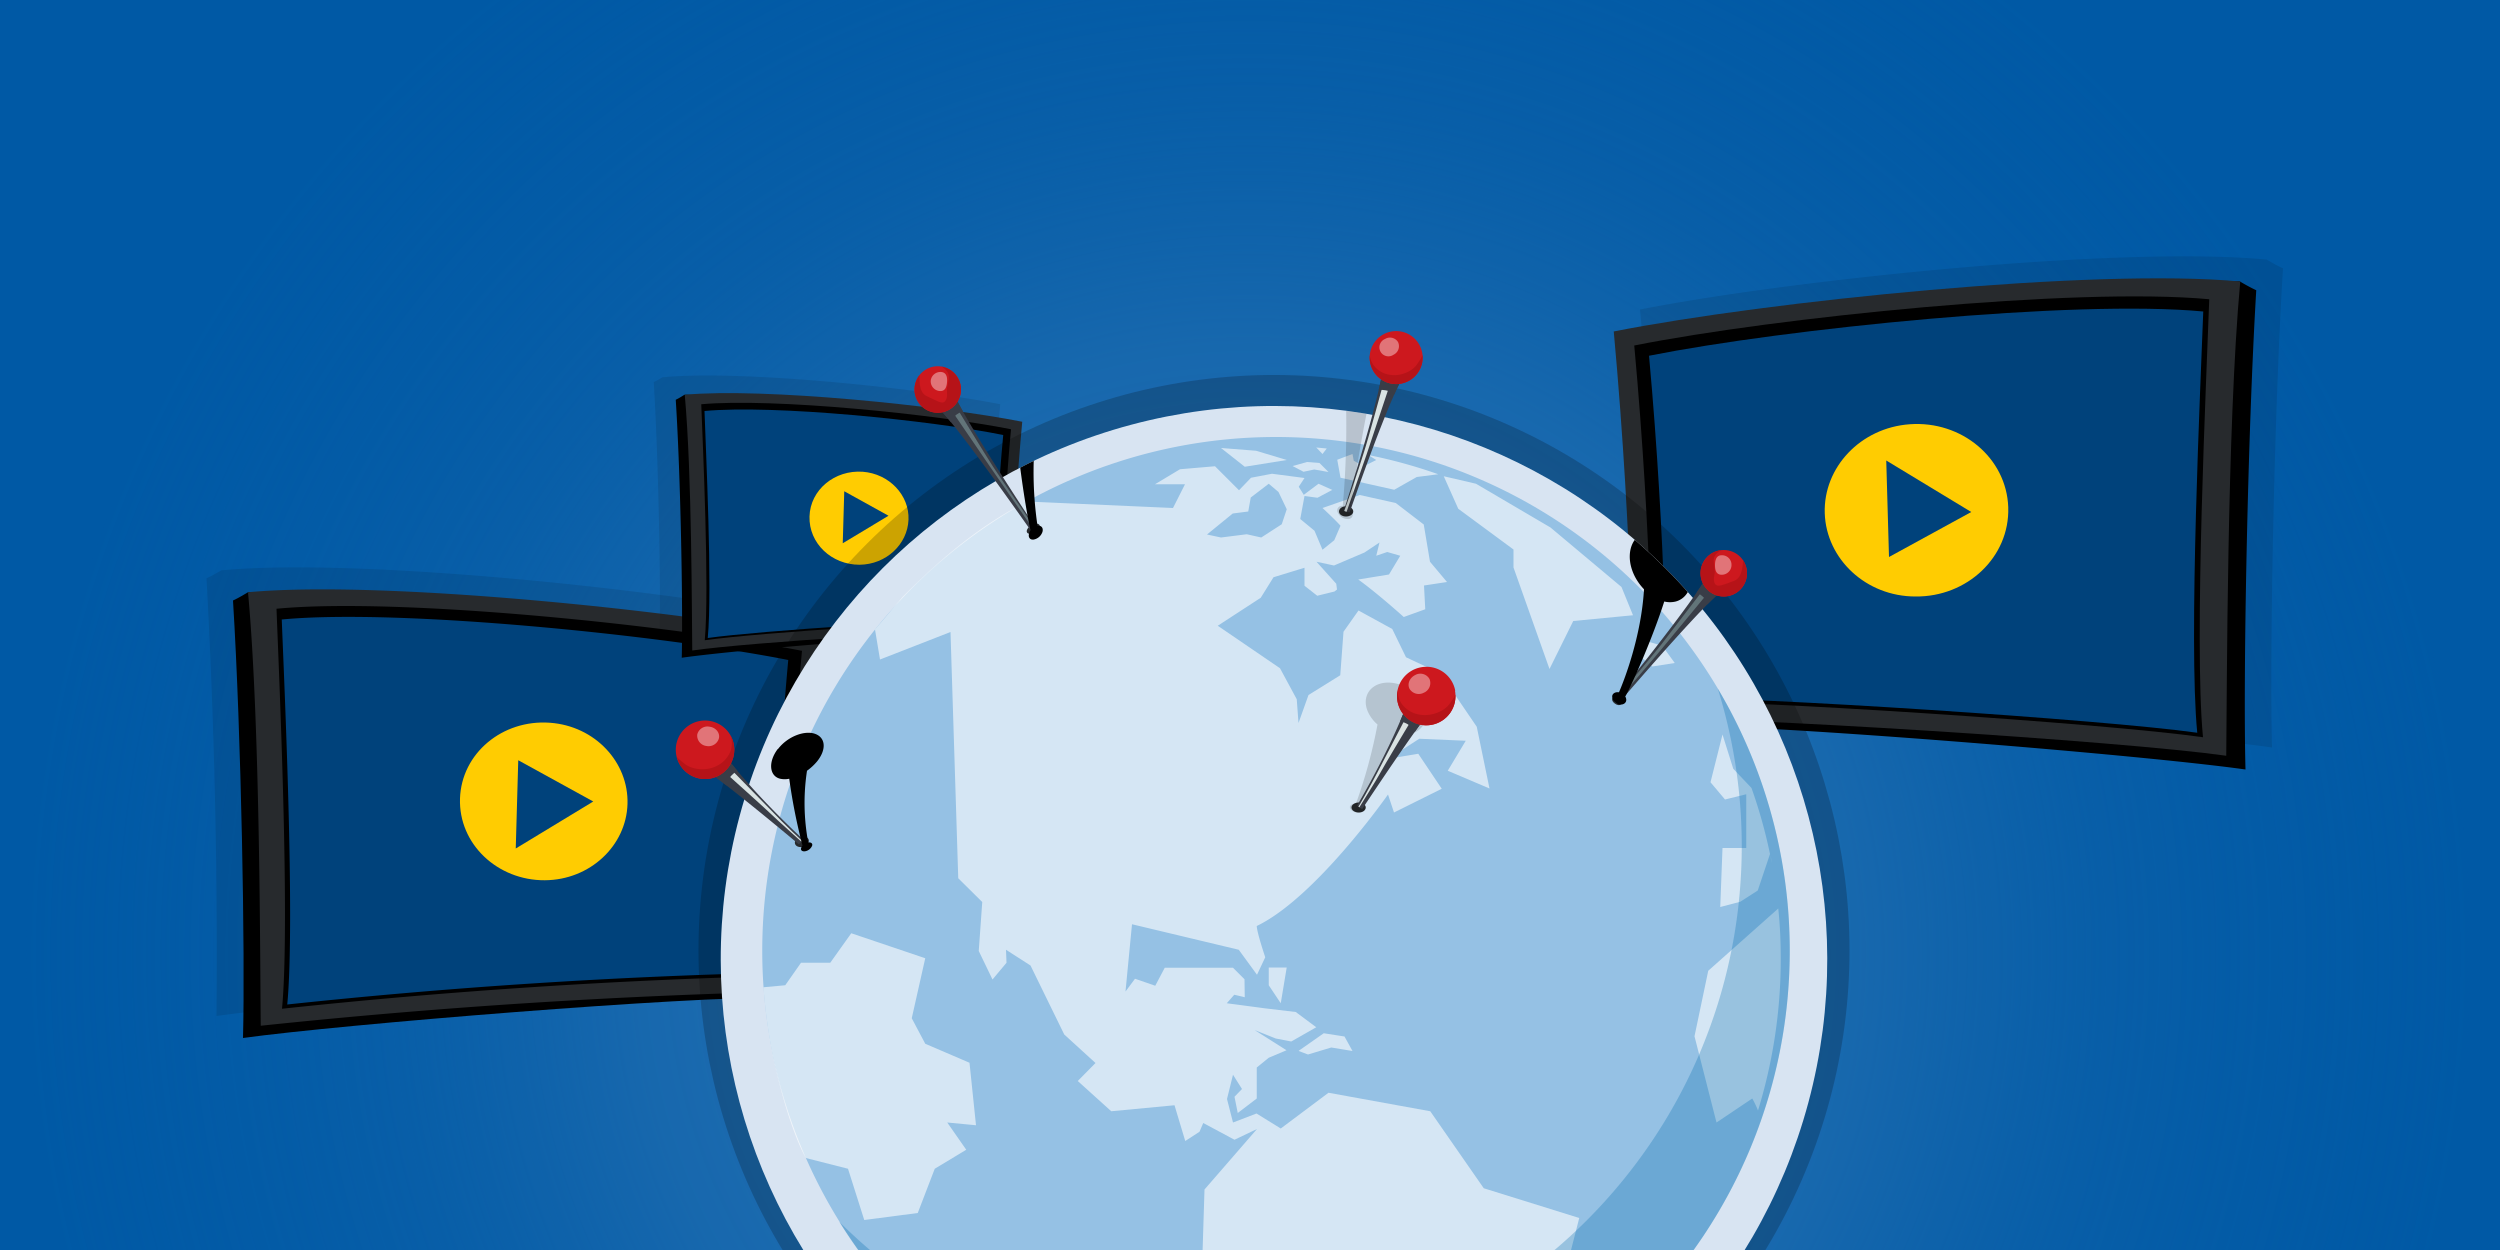 <svg xmlns="http://www.w3.org/2000/svg" viewBox="0 0 1000 500"><defs><style>.cls-1{fill:#393d47}.cls-2{fill:#cd181e}.cls-7{opacity:.1}.cls-8{fill:#272a2d}.cls-9{fill:#00427b}.cls-10{fill:#ffcc01}.cls-15{fill:#fff}.cls-19{fill:#d9e3e3}.cls-21{fill:#e17478}.cls-22{fill:#b61318}.cls-24{fill:#627479}.cls-31{opacity:.15}</style><radialGradient id="radial-gradient" cx="499.3" cy="381.8" r="488.8" gradientUnits="userSpaceOnUse"><stop offset="0" stop-color="#337ab7"/><stop offset=".1" stop-color="#3179b6"/><stop offset=".3" stop-color="#2b75b4" stop-opacity=".8"/><stop offset=".5" stop-color="#216eb1" stop-opacity=".7"/><stop offset=".7" stop-color="#1466ac" stop-opacity=".4"/><stop offset="1" stop-color="#035ba6" stop-opacity=".1"/><stop offset="1" stop-color="#0059a5" stop-opacity="0"/></radialGradient><clipPath id="clip-path"><path d="M537.4 204.2a4.8 4.8 0 0 0 2.5.7s13-38.1 20.3-52.4c4.7-9.1-6.3-8-7.7-1.2-3.7 18.3-15 53-15 53z" class="cls-1"/></clipPath><clipPath id="clip-path-2"><path d="M568.8 140.7a10.6 10.6 0 1 1-12.7-8 10.6 10.6 0 0 1 12.7 8z" class="cls-2"/></clipPath><clipPath id="clip-path-3"><path d="M645.5 280.1a3.7 3.7 0 0 0 1.5 1.7s28.9-33.8 39.7-43.7c7-6.3-1.9-10.4-5.6-4.7-9.8 15-35.6 46.7-35.6 46.7z" class="cls-1"/></clipPath><clipPath id="clip-path-4"><circle cx="689.5" cy="229.3" r="9.3" class="cls-2"/></clipPath><clipPath id="clip-path-5"><path d="M414 210.7a3.7 3.7 0 0 1-1.7 1.5s-25.5-36.5-35.3-47.3c-6.4-7 2.9-10.2 6-4.3 8.3 15.9 31 50 31 50z" class="cls-1"/></clipPath><clipPath id="clip-path-6"><circle cx="375.1" cy="155.8" r="9.3" class="cls-2" transform="rotate(-25.4 375.1 155.8)"/></clipPath><clipPath id="clip-path-7"><path d="M321.1 335.6a4.3 4.3 0 0 1-1.6 2.1s-20.2-17-33.7-27.2c-8.6-6.5 1.1-12 6-6 12.7 16 29.3 31.1 29.3 31.1z" class="cls-1"/></clipPath><clipPath id="clip-path-8"><path d="M270.4 301.3a11.7 11.7 0 1 0 10.2-13 11.7 11.7 0 0 0-10.2 13z" class="cls-2"/></clipPath><clipPath id="clip-path-9"><circle cx="509.6" cy="383.7" r="221.3" fill="none" transform="rotate(-45 509.6 383.7)"/></clipPath><clipPath id="clip-path-10"><path d="M542.9 322.1a4.4 4.4 0 0 0 2 1.5s14.6-22.2 24.5-35.7c6.4-8.7-4.5-11.3-7.4-4.1-7.6 19-19.1 38.3-19.1 38.3z" class="cls-1"/></clipPath><clipPath id="clip-path-11"><path d="M582 276.3a11.7 11.7 0 1 1-13.5-9.4 11.7 11.7 0 0 1 13.6 9.4z" class="cls-2"/></clipPath></defs><g style="isolation:isolate"><path id="bg" fill="#0059a5" d="M0 0h1000v500H0z"/><g id="illustration"><circle id="space" cx="499.3" cy="381.8" r="488.8" fill="url(#radial-gradient)"/><g id="displays"><path d="M913.2 107.3c-2.6-1.1-5.3-2.8-6.6-3.5a1.5 1.5 0 0 0-.3 0c-58.5-5.5-189.1 8-250.3 20 7.2 78.3 8 143.2 8 153.3v1.3h.3c3 1.5 9.9 2.9 9.9 2.9 38.7-.8 192.3 11.6 234.6 17.7-1-36.6.8-133.3 4.4-191.7z" class="cls-7"/><path d="M652 135.9c59.4-11.8 242.8-24 244-23.3a72.4 72.4 0 0 0 6.5 3.5c-3.5 58.4-5.3 155.2-4.3 191.7-42.4-6-196-18.5-234.7-17.7 0 0-7.4-1.5-10.2-3 0-2 5.1-81.8-1.3-151.2z"/><path d="M645.4 132.6c61.3-12.1 192.3-25.5 250.7-20-5.4 58.8-5.3 165.8-5.6 189.7-42.4-6-198.4-15.8-237-15 0 0-.2-69.5-8-154.7z" class="cls-8"/><path d="M653.7 138.2c56.2-11.2 176.4-23.5 230-18.5-1 29.1-6.2 137.2-2.5 175.2-38.9-5.6-184.6-15.2-220.1-14.4 0 0-.2-64-7.4-142.3z"/><path d="M659.6 142.3c54.2-10.8 170-22.6 221.7-17.7-1 28-6 132-2.4 168.5-37.5-5.3-178-14.5-212.2-13.9 0 0-.2-61.4-7.1-137z" class="cls-9"/><path d="M803.3 203c.6 19.8-16.4 35.8-37.1 35.6-19.8 0-35.7-15-36.3-33.3s14.3-34.2 34-35.6c20.7-1.5 38.7 13.4 39.4 33.2z" class="cls-10"/><path d="M755.6 222.8l-1.1-38.6 34 20.6-32.9 18z" class="cls-9"/><g><path d="M317.7 246.4c-56-11-175.2-23.3-228.7-18.3a1.2 1.2 0 0 0-.4 0c-1.1.6-3.5 2.1-6 3.2a2765 2765 0 0 1 4 175.1c38.7-5.5 179-16.9 214.4-16.2 0 0 6.4-1.2 9-2.5h.3v-.1-1.1c.1-9.1.8-68.5 7.4-140.1z" class="cls-7"/><path d="M322.2 258.2c-54.2-10.7-221.8-22-223-21.3s-3.6 2.2-6 3.3c3.3 53.3 4.9 141.7 4 175 38.7-5.4 179-16.8 214.4-16.1 0 0 6.8-1.3 9.3-2.7.2-1.9-4.5-74.8 1.3-138.2z"/><path d="M328.2 255.2c-56-11-175.6-23.3-229-18.3 5 53.7 4.8 151.6 5.1 173.4A2619 2619 0 0 1 321 396.5s.2-63.4 7.3-141.3z" class="cls-8"/><path d="M320.6 260.3c-51.3-10.2-161.1-21.5-210-16.8 1 26.5 5.5 125.3 2.2 160A2463 2463 0 0 1 314 390.3c.1 0 .2-58.3 6.8-130z"/><path d="M315.3 264c-49.5-9.8-155.4-20.7-202.6-16.2 1 25.6 5.4 120.7 2.2 154a2373 2373 0 0 1 194-12.7c0 .1.1-56.1 6.4-125.1z" class="cls-9"/><path d="M184 319.4c-.6 18.2 15 32.8 33.9 32.7 18.1-.1 32.6-13.8 33.1-30.5s-13-31.2-31-32.5c-19-1.4-35.4 12.2-36 30.3z" class="cls-10"/><path d="M207.3 304.1l-1 35.3 31-18.8-30-16.5z" class="cls-9"/></g><g><path d="M395.8 244.3c0-5.4.4-40.4 4.3-82.6-33-6.5-103.3-13.8-134.9-10.8h-.2c-.7.4-2.1 1.3-3.5 1.9 1.9 31.4 2.9 83.6 2.3 103.2 22.9-3.2 105.6-10 126.5-9.5a32 32 0 0 0 5.3-1.5h.1a6 6 0 0 0 0-.7z" class="cls-7"/><path d="M405.3 170.5c-32-6.4-130.8-13-131.5-12.6s-2 1.3-3.5 2c2 31.4 2.9 83.5 2.4 103.2 22.8-3.3 105.5-10 126.4-9.5a29.7 29.7 0 0 0 5.5-1.6c0-1.1-2.7-44.1.7-81.5z"/><path d="M408.9 168.7c-33-6.5-103.6-13.7-135-10.8 2.9 31.7 2.8 89.4 3 102.3 22.8-3.3 106.8-8.6 127.7-8.1 0 0 0-37.4 4.3-83.4z" class="cls-8"/><path d="M404.4 171.7c-30.3-6-95-12.6-123.9-10 .6 15.8 3.3 74 1.4 94.4 20.9-3 99.4-8.1 118.6-7.7 0 0 0-34.4 3.9-76.7z"/><path d="M401.3 174c-29.3-5.9-91.7-12.2-119.5-9.6.5 15 3.2 71.1 1.3 90.8 20.2-2.9 95.9-7.8 114.3-7.5 0 0 .1-33 3.9-73.8z" class="cls-9"/><path d="M323.8 206.6c-.3 10.7 8.8 19.3 20 19.3 10.7-.1 19.2-8.2 19.6-18s-7.7-18.4-18.3-19.2c-11.2-.8-21 7.2-21.3 17.9z" class="cls-10"/><path d="M337.7 196.5l-.6 20.8 18.3-11-17.7-9.8z" class="cls-9"/></g></g><g id="globe"><circle cx="509.6" cy="380.2" r="230.2" opacity=".2" transform="rotate(-45 509.6 380.2)"/><circle cx="509.6" cy="383.7" r="221.3" fill="#d8e4f2" transform="rotate(-45 509.6 383.7)"/><path fill="#95c1e4" fill-rule="evenodd" d="M510.4 174.8a205.5 205.5 0 1 0 0 411 205.5 205.5 0 0 0 0-411z"/><g opacity=".6"><path d="M669.9 265.2l-5-6.9-9.3-2.7-1.3 5.5 6.6 5.5 9-1.4zM517 186.4l4.4 2.3 4.3-.9 5.7 1-3.6-3.6-5-.4-5.7 1.6zM529 181.6l1.7-2.2-4.2-.4zM533 196l-5.6-2.5-6.4 4.8 6 .8 6-3.2zM519.5 420.4l3.7 1.4 9.3-2.8 8.5 1.4-3.2-5.8-8.3-1.3-10 7zM686.6 449l14.3-9.6a36.5 36.5 0 0 1 2.3 4.8 205.7 205.7 0 0 0 9.1-60.7c0-6.8-.3-13.5-1-20.1l-28 24.9-5.5 26.2zM514.7 184l-12.3-3.7-14-1.1 9.5 7.5 16.8-2.7z" class="cls-15"/><path d="M631.7 487.2l-38.2-11.9-21.4-30.8-40.7-7.4-19.1 14.3-9.7-6-9.4 3.6-2.4-9.4 2.4-9.7 3.6 5.7-3 3.1 1.3 6.5 7.6-5.8V427l4.8-3.9 7.1-3-12.8-8.1 8.5 3.4 6.2 1.2 10-5.7-8.2-6.1-12.6-1.5-15-2 3-3.4 4.2 1-.1-7.2-4.6-4.6h-27.3l-3.8 7.2-8.1-2.8-3.8 5.1 2.6-26.9 42.7 10.2 7.3 10 3.3-7s-3.3-9.7-3.4-12.5c23.7-11.4 52.5-52.6 52.5-52.6l2.4 7.2 19.1-9.5-9.4-14-12 2 12.4-8 18.6.8-7.2 12 16.7 7.1-5.1-24.7-14.5-21.3-13.8-6.5-5.5-11.3-13.5-7.4-6 8.5-1.3 17.4-12.7 7.9-4 11.2-.7-9.5-6.7-12.4-24.9-17 17.2-11.2 5.1-8.2 12.4-3.8v7.2l5.1 4 6.9-1.7 1-.8-.3-2.3-7.9-8.8 7 1.5 12.2-5.2 6-4-1.3 5.3 4.4-1.5 5.2 1.5-4.5 7.5-12.3 2c7.9 5.7 18.2 15 18.2 15l8.6-3.1-.5-9.5 9.2-1.4-6.8-8.1-2.5-14.9-11.2-8.6-14.4-3.2-14.9 5.2s5 4.6 7.2 7.1l-2.5 5.8-4.7 3.8-3.2-7.6-5.7-4.7 1.7-9.2-2.3-3.7 2.3-3.5-13-1.7-8.4 1.6-4.8 5-9.6-9.6-14 1.2-10 6h12l-4.8 9.5-58.5-2.6c-19.2 9.9-34.6 23-49.7 38.2l-11 13 2 12 28.2-11 3.1 98.5 9.6 9.5-1.4 19.6 5.5 11.4 5.6-6.7-.2-5.2 9.8 6.3 13.5 27.6 12.5 11.4-7.1 7.2 13.4 12.1 25.3-2.4 4.3 14.3 5.7-3.7 1.5-3.5 12.5 6.7 9-4.3-21 24.2-1 32 43.8 23.8-6.3 27.5 16.3 21.5 22.4-9.2 19.8-3 38.6-17.7zM499.3 204.6l1-5.6 7.2-5.5 3.9 3.3 3.3 6.9-2 6-8.2 5.3-5.8-1.3-10.3 1.3-5.6-1.2 10.3-8.4zM605.4 219.8v7.2l14.4 40.6 9.5-19.2 23.9-2.3-4.6-11.3-28.4-23.8-29.8-17.5-12.9-3 5.8 13 22.1 16.3zM541 181.6l-6.1 2.3 1.3 7.2 21.5 4.8 9-5.1 8.6-1.1a203.8 203.8 0 0 0-28-7.7l3.2 2-5 2.5-4-2.2z" class="cls-15"/><path d="M514.7 387h-7.2v7.1l4.8 7.2 2.4-14.4zM689 293.8l-4.8 19.1 5.8 6.9 8.5-2.1v21.5H689l-.9 23.6 8-2.1 7-4.5 4.9-14.6a202.3 202.3 0 0 0-7.4-26.4l-7.3-7.7zM708.2 342.3a25.1 25.1 0 0 0 .6 2.9l-.6-2.9z" class="cls-15"/></g><path fill="#086fae" fill-rule="evenodd" style="mix-blend-mode:darken" d="M687.1 275.4a211.7 211.7 0 0 1 9.6 63c0 117-94.8 211.8-211.8 211.8a211 211 0 0 1-149.2-61.5 205.4 205.4 0 0 0 174.7 97.1c113.5 0 205.5-92 205.5-205.5a204.6 204.6 0 0 0-28.8-104.9z" opacity=".3"/><path fill="#fff" d="M305.4 394.9a217.9 217.9 0 0 0 3.5 26c3 15.2 8.2 32.8 13.4 42.3l16.9 4.3 6.5 20.5 21.4-2.8 6.8-17.7 12.6-7.6-7.6-10.9 11.5 1.1-2.6-25-17.7-7.6-5.4-10.2 5.4-24-29.6-10-8.4 11.8h-11.7l-6.3 9z" opacity=".6"/><path d="M541.3 204.6c0 1.1-1.3 2-2.9 2s-2.8-.9-2.8-2 1.2-2.1 2.8-2.1 2.9 1 2.9 2zM546.3 323c0 1.1-1.2 2-2.8 2s-2.9-.9-2.9-2 1.3-2 2.9-2 2.8.9 2.8 2z" class="cls-8"/><path d="M537.4 204.2a4.8 4.8 0 0 0 2.5.7s13-38.1 20.3-52.4c4.7-9.1-6.3-8-7.7-1.2-3.7 18.3-15 53-15 53z" class="cls-1"/><g clip-path="url(#clip-path)"><path d="M537.4 205.1c.3-.3 6.4-18.4 8-23.7 1.8-5.4 8.2-29 8.2-29l2.5 1-9.5 28.5-8.2 23.5z" class="cls-19"/><path d="M550.2 156.2c1.3-.5 6.9-.5 8 2.4s2.7.5 3.4-1.4-2.6-6.7-2.6-6.7l-8.5-1-1.7 4.8z" class="cls-1"/></g><path d="M568.8 140.7a10.6 10.6 0 1 1-12.7-8 10.6 10.6 0 0 1 12.7 8z" class="cls-2"/><g clip-path="url(#clip-path-2)"><path d="M559.2 136.8a3.8 3.8 0 0 1-1.8 5.1 3.6 3.6 0 1 1-3.4-6.3 3.8 3.8 0 0 1 5.2 1.2z" class="cls-21"/><path d="M569.6 135.3c1 3.9-.4 7-2.7 10.3-2.1 3.2-6.9 4.8-10.2 4.4a10 10 0 0 1-7.2-3.8 9 9 0 0 1-1.2-8c.9-2.3 4-6.9 7-8.6-9.8-2.7-12.4 17.4-11.8 17.9s6.6 9.1 7.6 9.8 9.5 4 10.3 3.7l11.5-4.3 2.9-14.4-3.1-8.1z" class="cls-22"/></g><ellipse cx="646.8" cy="280.5" class="cls-8" rx="1.3" ry="2.1" transform="rotate(-55.4 646.7 280.5)"/><path d="M645.5 280.1a3.7 3.7 0 0 0 1.5 1.7s28.9-33.8 39.7-43.7c7-6.3-1.9-10.4-5.6-4.7-9.8 15-35.6 46.7-35.6 46.7z" class="cls-1"/><g clip-path="url(#clip-path-3)"><path d="M645 281c.4-.1 16.4-19.2 19.6-23.3L682 235l1.5 1.8-18.1 21.9c-1.2 1.6-19.6 23-19.6 23z" class="cls-24"/><path d="M678 236.8c1.1.2 5.2 2.5 4.9 5.6s1.8 1.5 3 .1.7-7.1.7-7.1l-5.8-4.5-3.1 3.7z" class="cls-1"/></g><circle cx="689.5" cy="229.3" r="9.3" class="cls-2"/><g clip-path="url(#clip-path-4)"><path d="M692.6 226a3.9 3.9 0 0 1-3.9 3.9c-2.1 0-2.7-1.6-2.7-3.8s.6-4 2.7-4a3.8 3.8 0 0 1 3.9 3.9z" class="cls-21"/><path d="M697.2 222.2c.1 3.5-.2 8.9-3.5 10.1-4.5 1.7-6.4 2.5-7.4 1.6-.7-.7-1-2-.5-4.2s-.7-4.4-.2-6.5 2.8-3.3 5.8-4.2c-7.9-4.2-16 10.7-15.6 11.2s3.9 9.1 4.6 9.8 7.3 5.2 8 5.2L699 244l5.3-11.8-1-7.5z" class="cls-22"/></g><ellipse cx="413.3" cy="211.5" class="cls-8" rx="2.9" ry="1.6" transform="rotate(-31.7 413.3 211.5)"/><g><path d="M414 210.7a3.7 3.7 0 0 1-1.7 1.5s-25.5-36.5-35.3-47.3c-6.4-7 2.9-10.2 6-4.3 8.3 15.9 31 50 31 50z" class="cls-1"/><g clip-path="url(#clip-path-5)"><path d="M414.3 211.5c-.3-.2-14.4-20.7-17.2-25S382 162 382 162l-1.7 1.7 16 23.4 17.2 24.9z" class="cls-24"/><path d="M385.8 164.4c-1.1 0-5.4 2-5.4 5s-2 1.4-3-.1 0-7.2 0-7.2l6.2-3.9 2.7 4z" class="cls-1"/></g></g><g><circle cx="375.1" cy="155.8" r="9.3" class="cls-2" transform="rotate(-25.4 375.1 155.8)"/><g clip-path="url(#clip-path-6)"><path d="M372.3 152.2a3.9 3.9 0 0 0 3.5 4.2c2.1.2 2.8-1.3 3-3.4s-.2-4-2.3-4.2a3.9 3.9 0 0 0-4.2 3.4z" class="cls-21"/><path d="M368.1 148c-.5 3.5-.7 8.9 2.5 10.4 4.4 2.1 6.2 3.2 7.2 2.3.7-.6 1.2-1.8 1-4.1s1-4.3.7-6.4-2.5-3.6-5.3-4.8c8.2-3.4 14.8 12.2 14.4 12.7s-4.7 8.6-5.5 9.3-7.8 4.5-8.5 4.4l-10.5-2.4-4-12.2 1.7-7.3z" class="cls-22"/></g></g><path d="M318 337.5c.3 1.1 1.8 1.6 3.3 1.2s2.5-1.8 2.2-2.8-1.8-1.6-3.4-1.2-2.4 1.7-2.1 2.8z" class="cls-8"/><g><path d="M321.1 335.6a4.3 4.3 0 0 1-1.6 2.1s-20.2-17-33.7-27.2c-8.6-6.5 1.1-12 6-6 12.7 16 29.3 31.1 29.3 31.1z" class="cls-1"/><g clip-path="url(#clip-path-7)"><path d="M321.3 336.7c-.3-.1-8-7.4-12-11.7L291 306.3l-1.5 2.2s17.4 15.6 19 17.2 12.3 11.2 12.3 11.2z" class="cls-19"/><path d="M295.7 308c-1.3.4-5.6 3.4-5 7s-1.9 2-3.4.4-1.6-8.1-1.6-8.1l6.2-5.7 4 4z" class="cls-1"/></g></g><g><path d="M270.4 301.3a11.7 11.7 0 1 0 10.2-13 11.7 11.7 0 0 0-10.2 13z" class="cls-2"/><g clip-path="url(#clip-path-8)"><path d="M278.9 293.8a4.2 4.2 0 0 0 3.7 4.6 4.3 4.3 0 0 0 5-3.2c.4-2.1-1.3-4.2-3.7-4.5a4.2 4.2 0 0 0-5 3.1z" class="cls-21"/><path d="M267.6 296c.3 4.5 3 7 6.5 9.7 3.4 2.5 9 2.5 12.3.8a11 11 0 0 0 6-6.6 9.9 9.9 0 0 0-1.7-8.6c-1.7-2-6.6-5.7-10.5-6.4 9.2-6.3 19.3 13.5 19 14.2s-3.5 11.9-4.3 12.9-8.4 7.6-9.3 7.7-13.6-.2-13.6-.2l-8.2-13.9.2-9.5z" class="cls-22"/></g></g><g clip-path="url(#clip-path-9)"><path d="M569.3 281.6c-2.8-5.6-10-9.4-16-8.4s-8.7 6.4-5.9 12a14.6 14.6 0 0 0 3.6 4.6 201.2 201.2 0 0 1-8.6 31.6c-1.6 0-2.7.8-2.4 1.8s1.9 1.9 3.4 1.9 2.7-.8 2.4-1.9a2 2 0 0 0-.6-.8c2-4.4 8.3-18.7 13.6-28.8a13.3 13.3 0 0 0 4.6.1c6-1 8.7-6.4 5.9-12z" class="cls-31"/><path d="M675 222.8c-3.7-8-11.7-12-17.4-9.7s-7.3 9.7-4 16.8a21.5 21.5 0 0 0 4 5.8c-1.1 19-8 36.6-10 41.2h-.1c-1.6-.2-2.8.7-2.6 2a3.5 3.5 0 0 0 3 2.9c1.5.2 2.7-.7 2.6-2a2.6 2.6 0 0 0-.4-1.2c3-5.4 11-23.6 15.6-38a9.6 9.6 0 0 0 4.6 0c6-1.6 8.3-9.8 4.7-17.8z"/><path d="M554.9 146.3c-4.1-8-12.2-13.4-18-12s-7.2 9-3.2 17a26.6 26.6 0 0 0 4.6 6.4 358.9 358.9 0 0 1-1.2 44.7 1.8 1.8 0 0 0-2 2.6 4.3 4.3 0 0 0 3.9 2.6 1.8 1.8 0 0 0 1.9-2.6 3.6 3.6 0 0 0-.8-1.2c1-6.3 4-26.4 7-40.7a9.5 9.5 0 0 0 4.6.2c5.9-1.4 7.3-9 3.2-17z" class="cls-31"/><path d="M401.5 152.2c5.4-8 14.3-12 19.4-9.8s4.7 9.5-.3 16.9a33.3 33.3 0 0 1-5.3 6 147.8 147.8 0 0 0-.3 45c1.5-.2 2.4.8 2 2.4a4.6 4.6 0 0 1-3.4 3.1c-1.5.3-2.4-.8-2-2.3a4 4 0 0 1 .6-1.4c-1.5-6.3-4.8-26.7-5.8-41.6a8.3 8.3 0 0 1-4.4 0c-5.4-1.8-5.8-10.3-.5-18.3zM311.2 299.6c4-5.2 10.9-7.6 15-6s4.4 6.3.6 11a21.8 21.8 0 0 1-4 3.7 85.4 85.4 0 0 0 .5 28.7c1.2-.2 1.9.5 1.5 1.4a3.7 3.7 0 0 1-2.7 2.1c-1.2.2-2-.4-1.6-1.4a2.7 2.7 0 0 1 .5-.9 225.5 225.5 0 0 1-5.3-26.7 8.6 8.6 0 0 1-3.6 0c-4.3-1-5-6.6-1-11.9z"/></g><g><path d="M542.9 322.1a4.4 4.4 0 0 0 2 1.5s14.6-22.2 24.5-35.7c6.4-8.7-4.5-11.3-7.4-4.1-7.6 19-19.1 38.3-19.1 38.3z" class="cls-1"/><g clip-path="url(#clip-path-10)"><path d="M543 323.2c.3-.2 5.5-9.4 8.2-14.7l12-23.1 2 1.6s-12 20-13 22-8.7 14.3-8.7 14.3z" class="cls-19"/><path d="M559.3 288.4c1.3 0 6.3 1.6 6.7 5.1s2.4 1.3 3.4-.5-.8-8.2-.8-8.2L561 281l-2.6 4.9z" class="cls-1"/></g></g><g><path d="M582 276.3a11.7 11.7 0 1 1-13.5-9.4 11.7 11.7 0 0 1 13.6 9.4z" class="cls-2"/><g clip-path="url(#clip-path-11)"><path d="M571.8 271.6a4.2 4.2 0 0 1-2.3 5.5 4.3 4.3 0 0 1-5.7-1.6c-1-2 .1-4.4 2.3-5.5a4.2 4.2 0 0 1 5.7 1.6z" class="cls-21"/><path d="M583.2 270.5c1 4.3-.8 7.6-3.5 11.2-2.5 3.3-7.8 4.8-11.5 4.2a11 11 0 0 1-7.6-4.5 9.9 9.9 0 0 1-.9-8.8c1-2.5 4.7-7.4 8.2-9.1-10.6-3.5-14.6 18.4-14 19s6.8 10.4 7.8 11.1 10.2 5 11.1 4.7l13-4 3.8-15.7-3-9.1z" class="cls-22"/></g></g></g></g></g></svg>